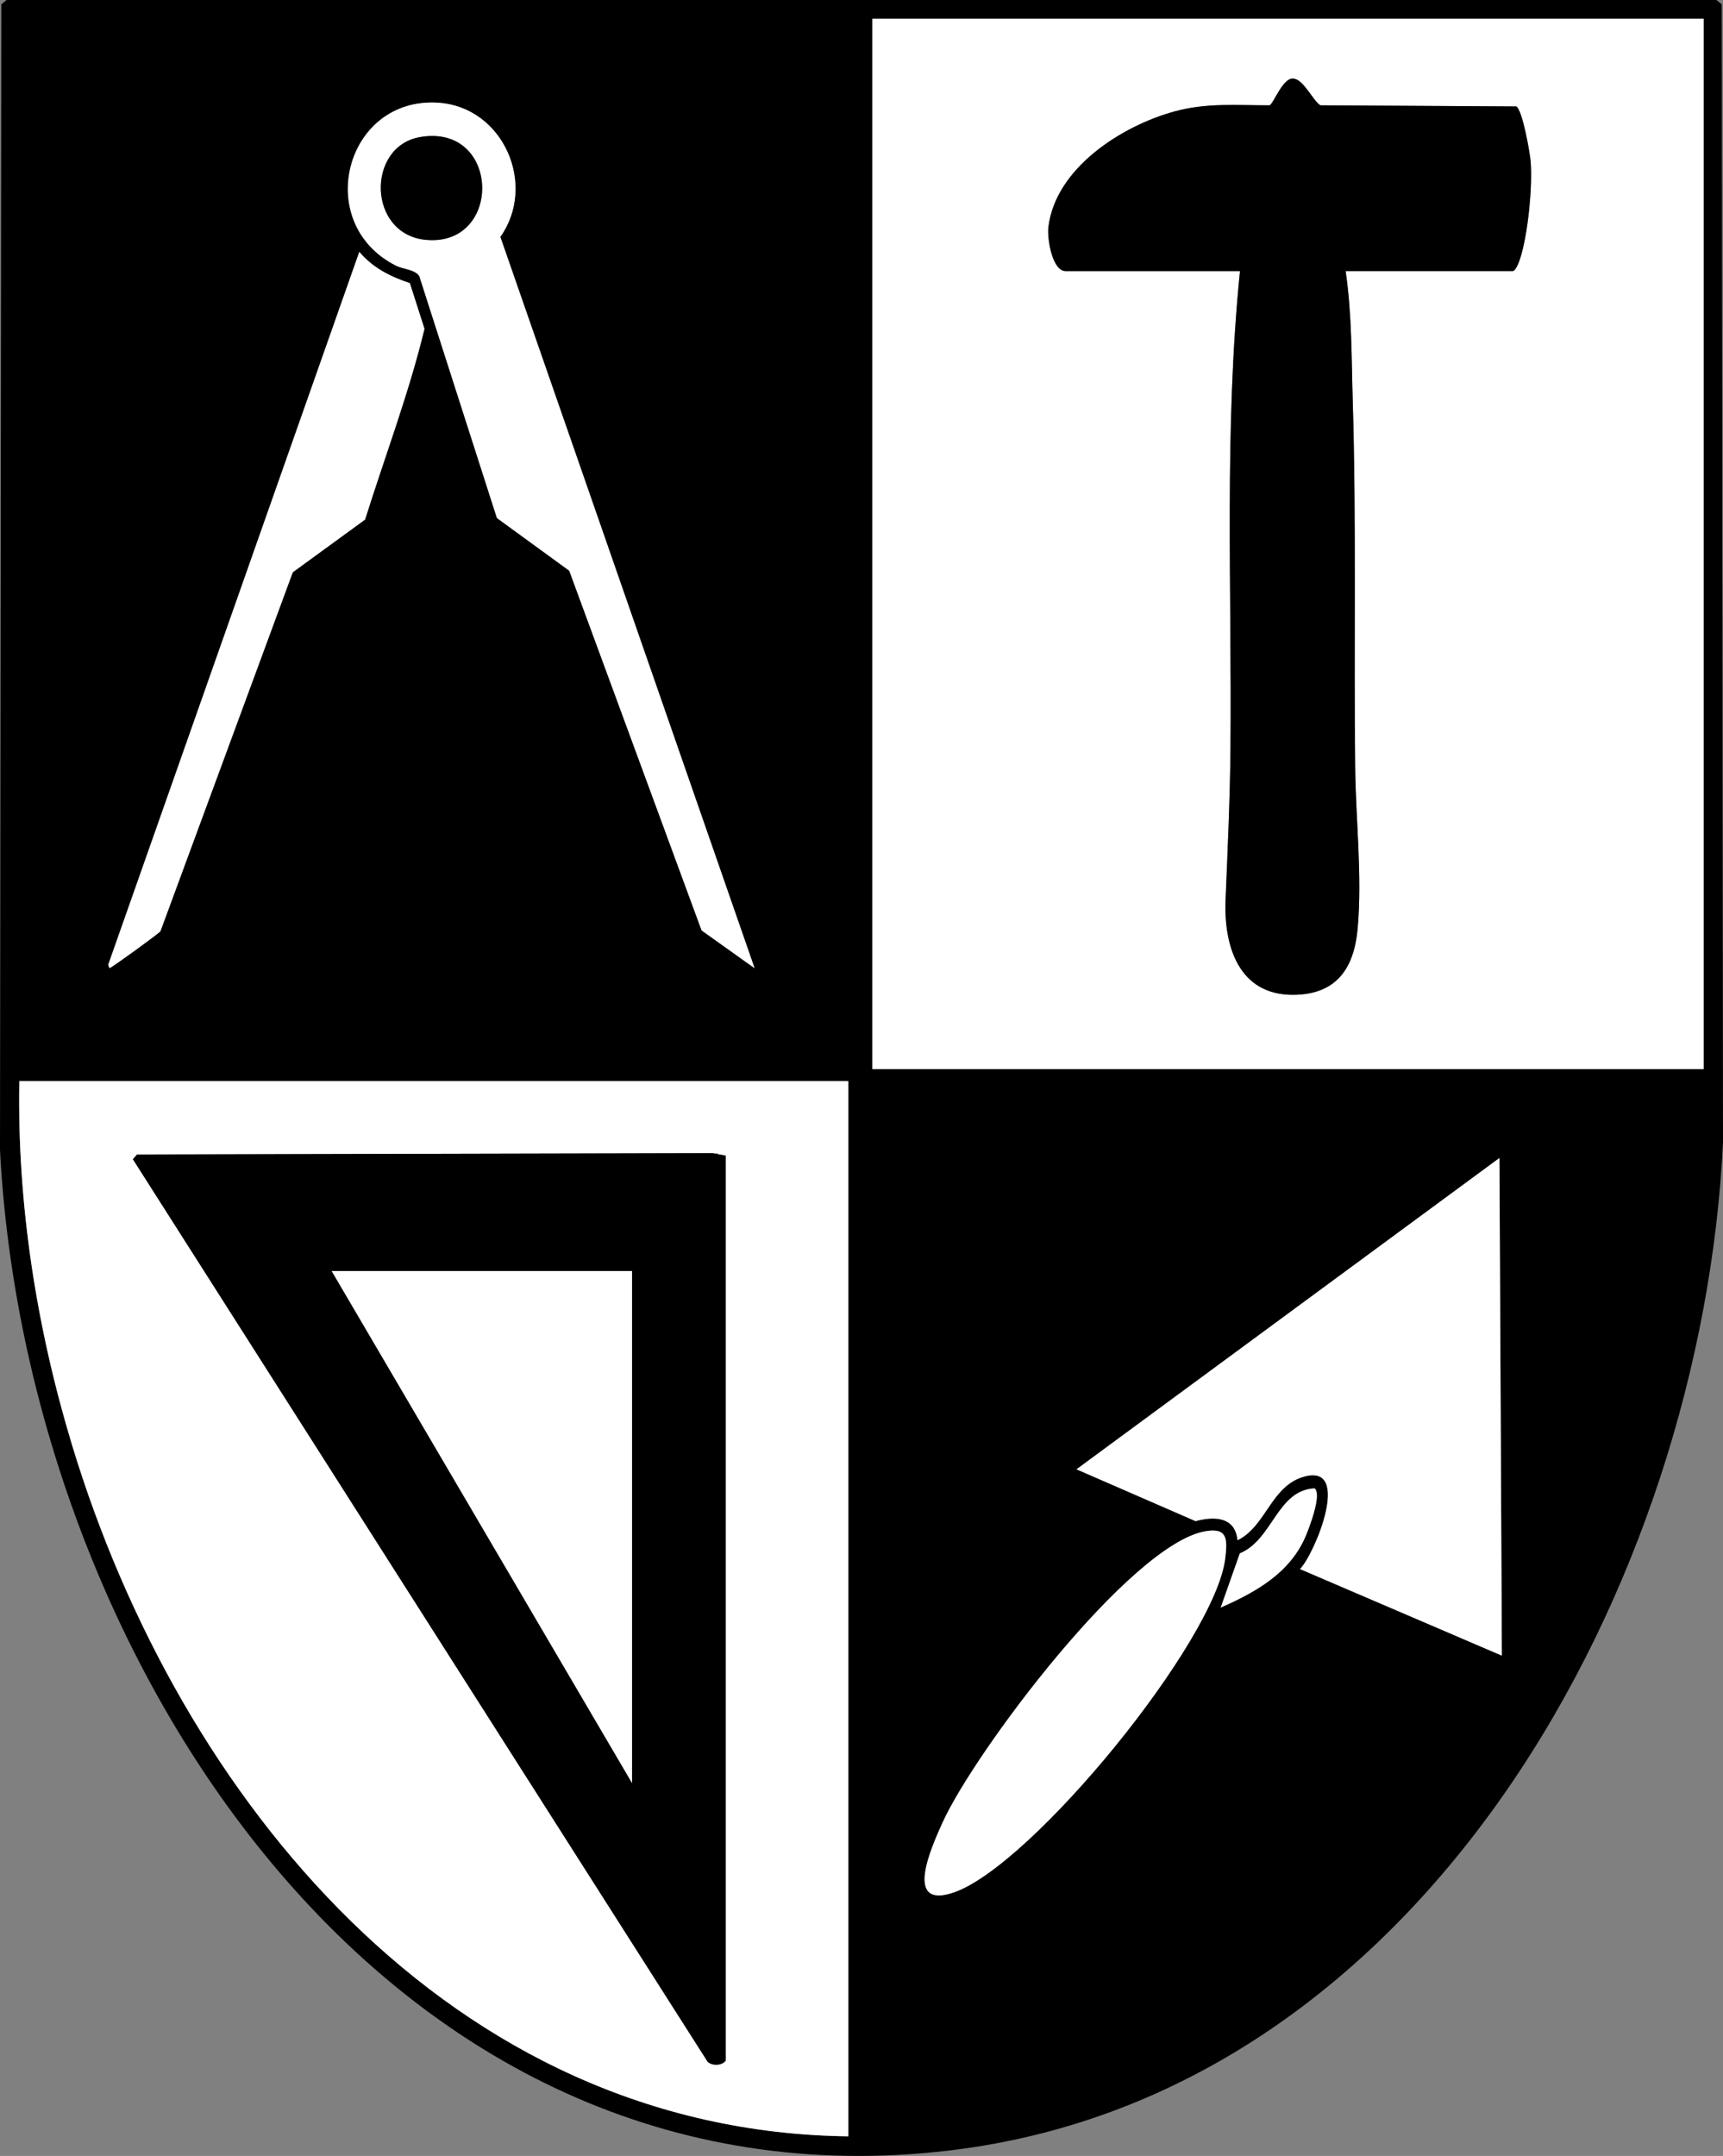 <svg xmlns="http://www.w3.org/2000/svg" id="Ebene_2" data-name="Ebene 2" viewBox="0 0 537.07 671.97"><rect x="0" y="0" width="537.07" height="671.97" fill="#808080" stroke="none"/><defs><style>      .cls-1 {        fill: #fff;      }    </style></defs><g id="Ebene_1-2" data-name="Ebene 1"><g><path d="M2.06,0h532.96l1.65,1.34.4,354.76c-6.57,136.86-92.68,296.45-240.93,314.14C119.59,691.32,7.99,514.92,0,358.36L.41,1.34l1.65-1.34ZM531.05,5.84h-259.14v327.39h259.14V5.84ZM235.2,301.76l-79.25-227.92c11.49-16.27.92-40.38-19.2-41.8-29.11-2.05-39.48,37.55-13.31,50.76,2.24,1.13,5.84,1.14,7.26,3.23l24.2,75.43,22.54,16.41,41.26,112.12,16.5,11.77ZM49.98,290.29l41.27-111.93,22.53-16.42c6.2-19.76,13.7-39.47,18.52-59.47l-4.56-14.23c-6.04-1.99-11.57-4.79-15.74-9.73l-78.25,222.14.36,1.1c.93-.29,15.24-10.72,15.87-11.47ZM264.42,336.97H6.03c-.7,38.34,5.37,76.94,16.46,113.51,33.41,110.15,118.04,213.86,241.93,215.37v-328.88ZM467.38,360.95l-131.81,97.01,37.1,16.15c5.89-1.59,12.36-1.39,13.09,5.96,9.05-4.51,10.41-17.13,20.95-19.89,14.76-3.86,3.05,24.34-1.48,28.87l62.91,26.98-.75-155.07ZM380.51,501.04c10.86-4.8,21.41-10.66,26.34-21.96,1.11-2.54,5.31-13.39,2.9-15.18-11.69.6-12.95,15.98-23.28,20.26l-5.96,16.88ZM375.82,477.25c-23.44,3.9-72.27,69.13-82.08,90.95-3.33,7.41-12.29,27.12,3.62,21.61,24.47-8.49,81.63-78.57,84.56-104.2.67-5.81.78-9.5-6.1-8.36Z"></path><path class="cls-1" d="M531.05,5.84v327.39h-259.14V5.84h259.14ZM419.45,84.51h52.05c.91,0,1.97-2.81,2.27-3.72,2.48-7.61,3.94-22.39,3.34-30.35-.21-2.77-2.55-16.09-4.47-17.25l-61.07-.35c-2.17-1.22-5.22-8-8.26-8.29-3.36-.76-6.4,8-7.6,8.29-10.31.03-19.41-.84-29.43,1.86-16.53,4.46-37.31,17.67-39.5,36.15-.4,3.38,1.12,13.67,5.42,13.67h54.3c-4.99,49.29-2.5,99.15-2.96,148.75-.15,15.73-.87,31.48-1.53,47.17-.6,14.44,4.11,29.87,21.35,29.64,13.27-.18,18.72-8.3,19.82-20.67,1.46-16.39-.58-33.81-.77-50.15-.43-37.93.38-76.09-.75-113.87-.41-13.65-.23-27.34-2.22-40.86Z"></path><path class="cls-1" d="M264.42,336.97v328.88c-123.89-1.52-208.51-105.22-241.93-215.37-11.09-36.57-17.17-75.18-16.46-113.51h258.39ZM226.22,360.2l-4.08-.79-179.4.42-1.31,1.48,179.17,281.33c1.44,1.28,4.42,1.22,5.63-.38v-282.06Z"></path><path class="cls-1" d="M467.38,360.95l.75,155.07-62.91-26.98c4.54-4.53,16.24-32.73,1.48-28.87-10.54,2.76-11.89,15.37-20.95,19.89-.73-7.35-7.2-7.55-13.09-5.96l-37.1-16.15,131.81-97.01Z"></path><path class="cls-1" d="M235.2,301.76l-16.5-11.77-41.26-112.12-22.54-16.41-24.2-75.43c-1.42-2.09-5.02-2.1-7.26-3.23-26.18-13.22-15.8-52.82,13.31-50.76,20.13,1.42,30.69,25.53,19.2,41.8l79.25,227.92ZM130.91,42.73c-16.8,2.91-16.43,30.52,2.07,32.05,23.82,1.97,23.02-36.39-2.07-32.05Z"></path><path class="cls-1" d="M49.98,290.29c-.63.75-14.94,11.17-15.87,11.47l-.36-1.1L112,78.52c4.16,4.94,9.7,7.74,15.74,9.73l4.56,14.23c-4.82,20.01-12.32,39.71-18.52,59.47l-22.53,16.42-41.27,111.93Z"></path><path class="cls-1" d="M375.82,477.25c6.88-1.14,6.77,2.55,6.1,8.36-2.94,25.63-60.09,95.71-84.56,104.2-15.91,5.52-6.96-14.19-3.62-21.61,9.81-21.82,58.65-87.05,82.08-90.95Z"></path><path class="cls-1" d="M380.51,501.04l5.96-16.88c10.32-4.29,11.58-19.67,23.28-20.26,2.41,1.79-1.79,12.64-2.9,15.18-4.93,11.3-15.48,17.17-26.34,21.96Z"></path><path d="M419.45,84.51c1.98,13.52,1.81,27.21,2.22,40.86,1.13,37.78.32,75.94.75,113.87.18,16.34,2.23,33.76.77,50.15-1.1,12.37-6.55,20.49-19.82,20.67-17.24.23-21.95-15.2-21.35-29.64.65-15.69,1.38-31.44,1.53-47.17.46-49.6-2.03-99.46,2.96-148.75h-54.3c-4.3,0-5.82-10.29-5.42-13.67,2.19-18.48,22.97-31.69,39.5-36.15,10.02-2.7,19.12-1.83,29.43-1.86,1.2-.29,4.25-9.05,7.6-8.29,3.05.29,6.1,7.08,8.26,8.29l61.07.35c1.92,1.16,4.26,14.48,4.47,17.25.6,7.97-.85,22.74-3.34,30.35-.3.92-1.36,3.72-2.27,3.72h-52.05Z"></path><path d="M226.22,360.2v282.06c-1.21,1.6-4.19,1.66-5.63.38L41.42,361.31l1.31-1.48,179.4-.42,4.08.79ZM197.01,396.16h-93.62l93.62,159.57v-159.57Z"></path><path d="M130.91,42.73c25.09-4.34,25.89,34.02,2.07,32.05-18.5-1.53-18.87-29.14-2.07-32.05Z"></path><polygon class="cls-1" points="197.01 396.16 197.01 555.73 103.39 396.16 197.01 396.16"></polygon></g></g></svg>